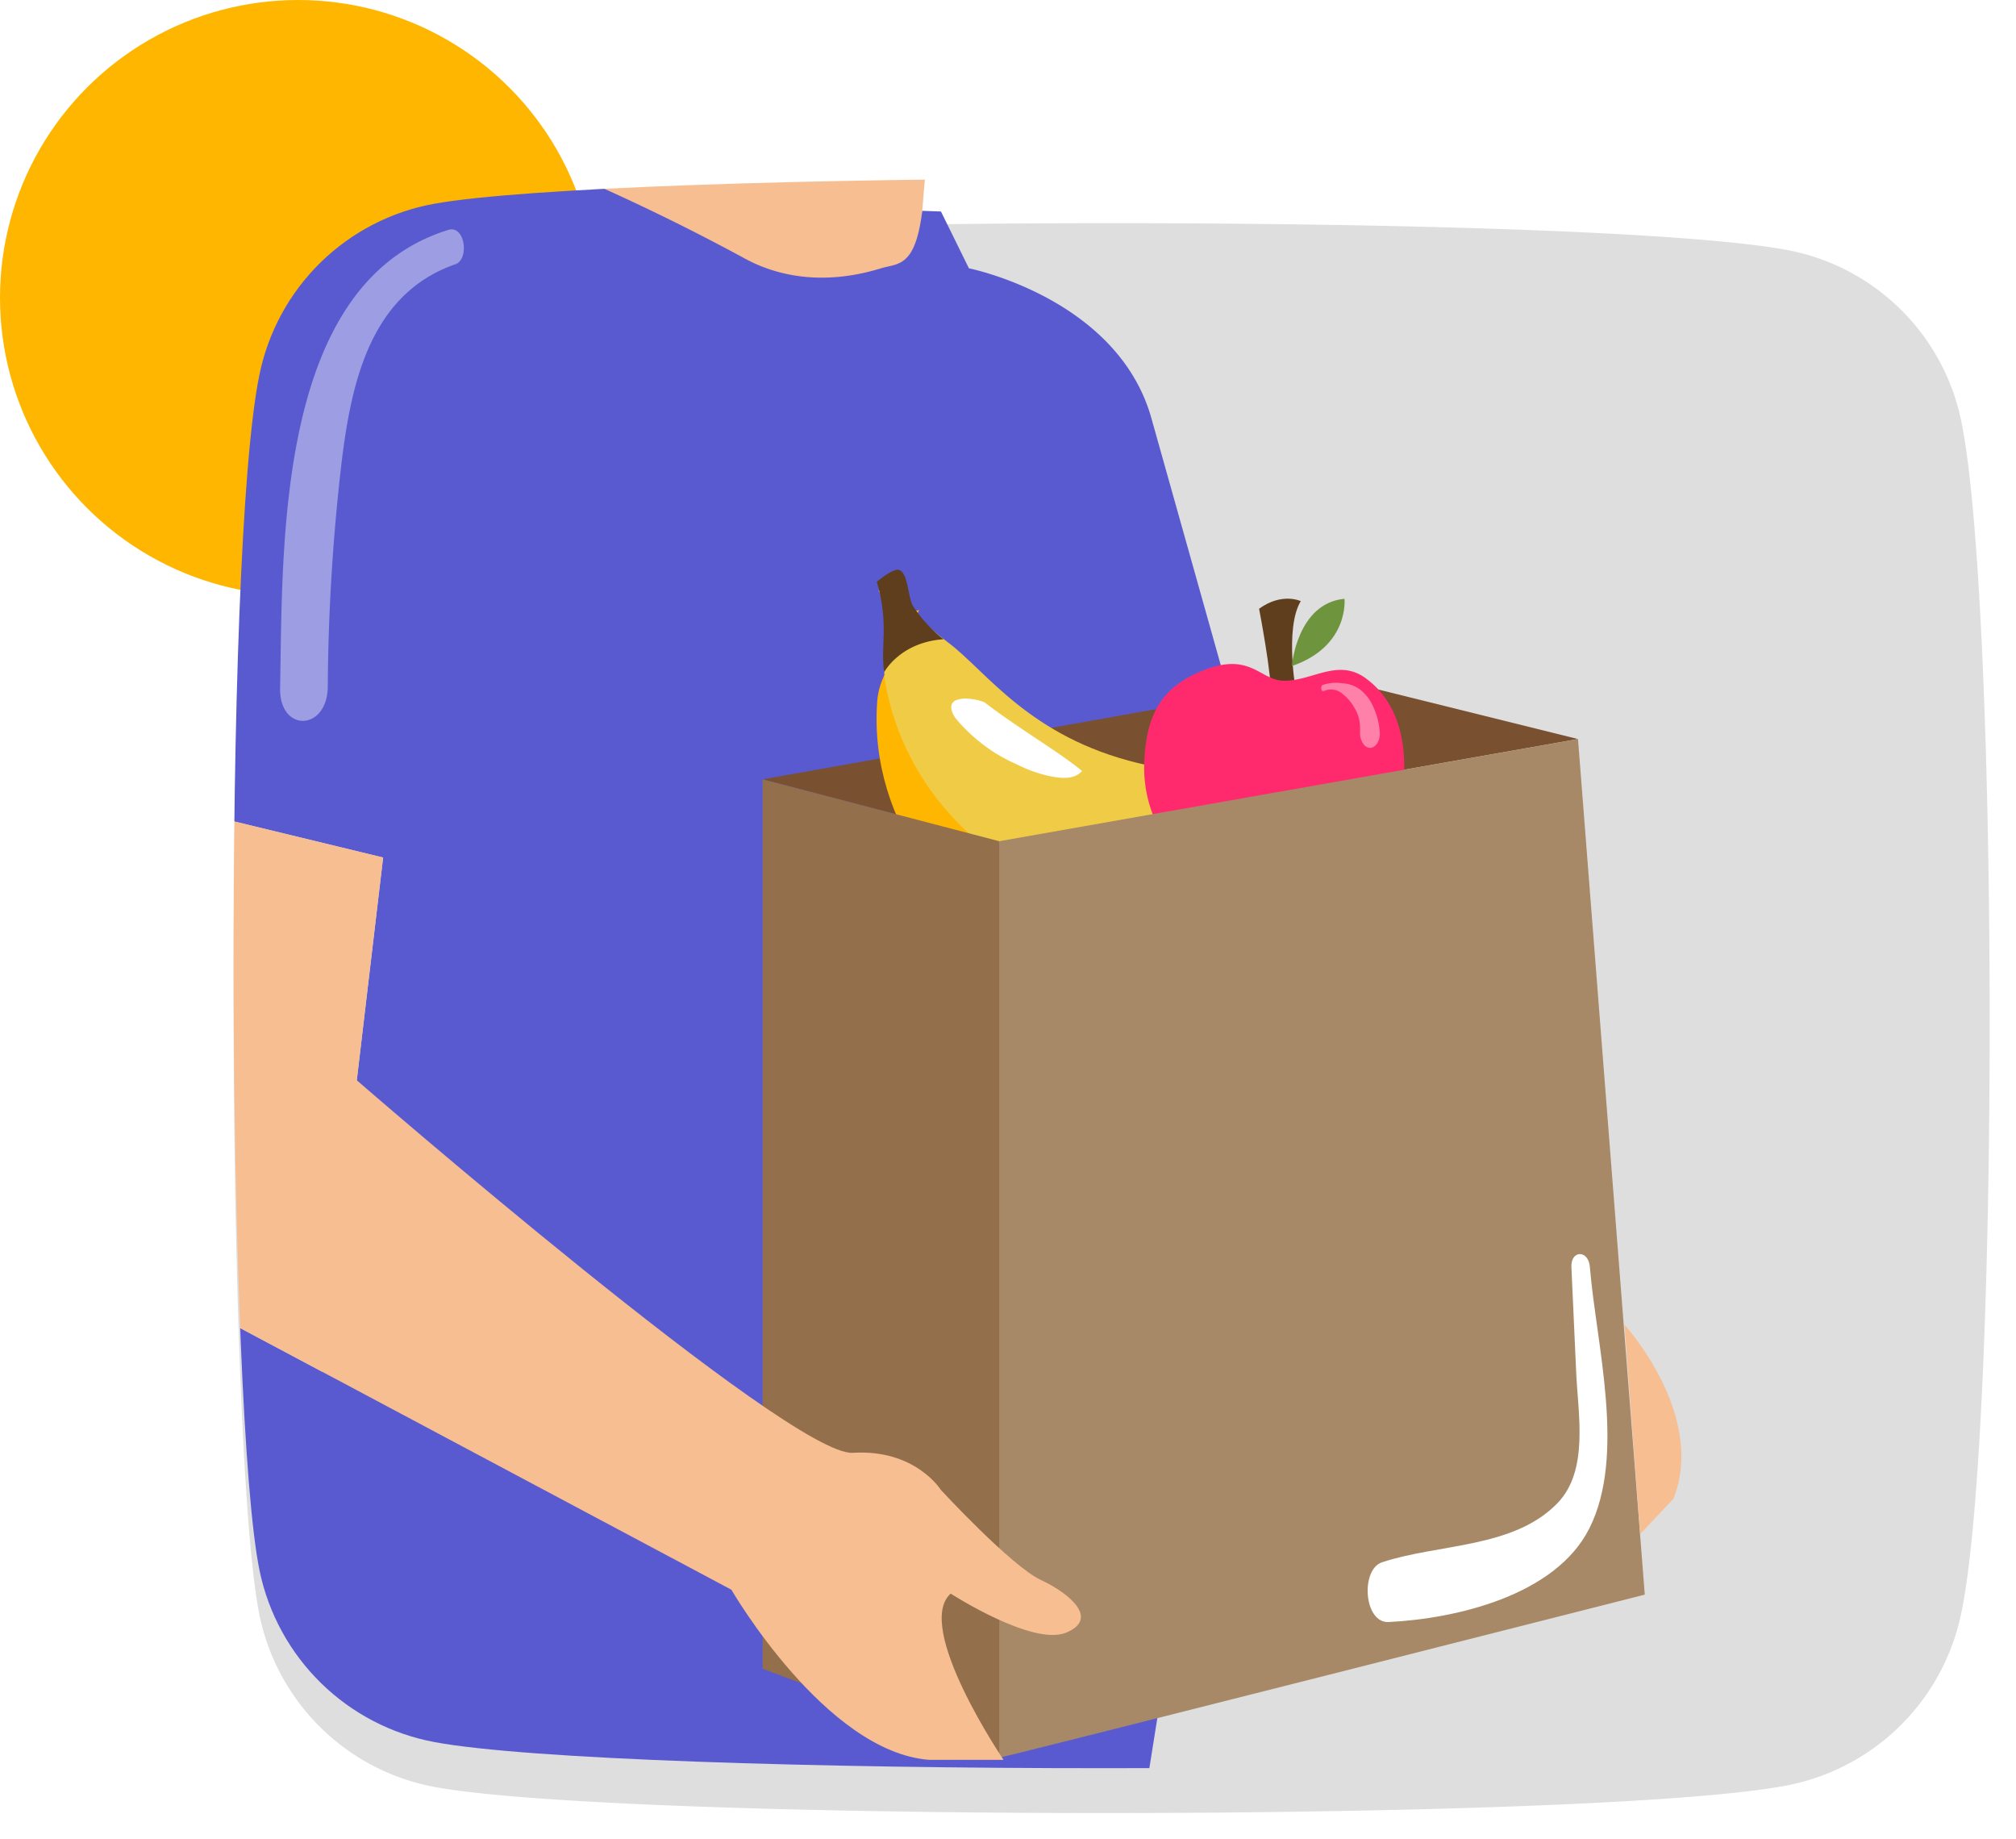 <svg id="grafico-comprando-lo-que-necesitas" xmlns="http://www.w3.org/2000/svg" xmlns:xlink="http://www.w3.org/1999/xlink" width="344.5" height="314.243" viewBox="0 0 344.5 314.243">
  <defs>
    <filter id="Path_2134" x="35.411" y="32.382" width="309.089" height="281.861" filterUnits="userSpaceOnUse">
      <feOffset dy="5.743" input="SourceAlpha"/>
      <feGaussianBlur stdDeviation="1.5" result="blur"/>
      <feFlood flood-color="#474747" flood-opacity="0.122"/>
      <feComposite operator="in" in2="blur"/>
      <feComposite in="SourceGraphic"/>
    </filter>
    <clipPath id="clip-path">
      <path id="Path_2155" data-name="Path 2155" d="M599.936,2138.361a37.708,37.708,0,0,1-29.562,27.78c-33.269,6.281-199.311,6.134-230.971.218a37.545,37.545,0,0,1-29.855-29.219c-5.517-26.476-6.346-174.049-.029-204.431a37.26,37.26,0,0,1,29.817-29.158c31.052-5.585,196.541-6.061,230.968.186a37.409,37.409,0,0,1,29.624,27.562C606.8,1958.322,607.058,2110.332,599.936,2138.361Z" transform="translate(-305.089 -1899.206)" fill="none"/>
    </clipPath>
  </defs>
  <g id="Group_2686" data-name="Group 2686" transform="translate(0)">
    <ellipse id="Ellipse_47" data-name="Ellipse 47" cx="50.947" cy="50.869" rx="50.947" ry="50.869" fill="#ffb600"/>
    <g id="Group_2685" data-name="Group 2685" transform="translate(39.911 32.382)">
      <g transform="matrix(1, 0, 0, 1, -39.91, -32.38)" filter="url(#Path_2134)">
        <path id="Path_2134-2" data-name="Path 2134" d="M599.936,2139.361a37.709,37.709,0,0,1-29.562,27.78c-33.269,6.281-199.311,6.134-230.971.219a37.545,37.545,0,0,1-29.855-29.219c-5.517-26.477-6.346-174.049-.029-204.431a37.26,37.26,0,0,1,29.817-29.158c31.052-5.585,196.541-6.061,230.968.186a37.409,37.409,0,0,1,29.624,27.562C606.8,1959.322,607.058,2111.332,599.936,2139.361Z" transform="translate(-265.18 -1867.82)" fill="#dedede"/>
      </g>
    </g>
  </g>
  <g id="Group_2712" data-name="Group 2712" transform="translate(39.911 30.471)">
    <g id="Group_2711" data-name="Group 2711" clip-path="url(#clip-path)">
      <g id="Group_2708" data-name="Group 2708" transform="translate(-12.242 -26.413)">
        <path id="Path_2135" data-name="Path 2135" d="M390.888,1949.307c-2.134,0-53.034-7.812-53.034-7.812s-1.821-56.109,0-56.109,58.013,4.263,58.013,4.263Z" transform="translate(-263.63 -1885.387)" fill="#f7be91"/>
        <path id="Path_2136" data-name="Path 2136" d="M303.963,1933.545l44.082-38.656a364.747,364.747,0,0,1,48.769,22.041c5.094,2.737,12.941,4.7,23.085,1.58,2.894-.889,5.864-.044,7.06-9.823l3.195.113,4.782,9.71s25.11,4.987,31.088,25.282l23.316,82.974-24.618,154.547-149.673,1.529-9.384-85.8,18.772,9.994,10.395-87.86-34.318-8.316Z" transform="translate(-297.031 -1876.727)" fill="#5a5ad0"/>
        <g id="Group_2706" data-name="Group 2706" transform="translate(0 93.271)">
          <g id="Group_2705" data-name="Group 2705" transform="translate(102.651)">
            <path id="Path_2137" data-name="Path 2137" d="M449.464,1943.851l-97.147,17.341,40.435,10.57,98.9-17.453Z" transform="translate(-352.317 -1925.375)" fill="#7a5130"/>
            <g id="Group_2698" data-name="Group 2698" transform="translate(19.469)">
              <g id="Group_2691" data-name="Group 2691" transform="translate(0 6.903)">
                <g id="Group_2688" data-name="Group 2688">
                  <g id="Group_2687" data-name="Group 2687">
                    <path id="Path_2138" data-name="Path 2138" d="M374.675,1950c5.035,6.229,9.275,18.36,26.054,27.594,17.259,9.5,42.6,7.46,44.611,16.062,2.454,10.524-30.642,15.61-56.566,3.542-12.489-5.812-27.708-22.452-26.18-43.742.425-5.954,4.374-6.485,2.831-14.865l4.374-.793S367.14,1940.671,374.675,1950Z" transform="translate(-362.487 -1937.796)" fill="#ffb600"/>
                  </g>
                </g>
                <g id="Group_2689" data-name="Group 2689" transform="translate(47.059 46.892)" style="mix-blend-mode: soft-light;isolation: isolate">
                  <path id="Path_2139" data-name="Path 2139" d="M389.438,1962.7a4.437,4.437,0,0,0-2.066,1.089c-.884,1.063.364,2.162,1.344,2.712a30.051,30.051,0,0,0,5.46,2.1,27.9,27.9,0,0,0,6.92,1.084,24.484,24.484,0,0,0,6.227-.21c1.679-.325,3.7-.8,4.422-2.462.034-.082.05-.16.078-.241-5.171-1.546-12.527-2.5-19.849-4.44A8.488,8.488,0,0,0,389.438,1962.7Z" transform="translate(-387.07 -1962.329)" fill="#fff"/>
                </g>
                <g id="Group_2690" data-name="Group 2690" transform="translate(79.027 51.762)">
                  <path id="Path_2140" data-name="Path 2140" d="M404.145,1975.241s4.34-1.95,3.449-6.268c-.473-2.286-2.64-3.462-3.825-4.1a23.109,23.109,0,0,1,1.288,4.914A16.618,16.618,0,0,1,404.145,1975.241Z" transform="translate(-403.77 -1964.877)" fill="#5e3e1d"/>
                </g>
              </g>
              <g id="Group_2697" data-name="Group 2697" transform="translate(0.036)">
                <g id="Group_2693" data-name="Group 2693" transform="translate(0.312 1.431)">
                  <g id="Group_2692" data-name="Group 2692">
                    <path id="Path_2141" data-name="Path 2141" d="M374.618,1945.993c6.5,4.891,13.808,16.069,32.447,20.563,19.177,4.623,43.106-4.972,47.318,3.249,5.153,10.056-25.456,25.068-53.675,20.377-13.6-2.259-32.687-14.8-36.841-37.069-1.164-6.227,2.506-7.942-1.2-16.073l4.014-2.106S364.874,1938.666,374.618,1945.993Z" transform="translate(-362.669 -1934.933)" fill="#f0cc46"/>
                  </g>
                </g>
                <g id="Group_2694" data-name="Group 2694" transform="translate(12.725 22.029)" style="mix-blend-mode: soft-light;isolation: isolate">
                  <path id="Path_2142" data-name="Path 2142" d="M372.3,1945.745a4.672,4.672,0,0,0-2.414.273c-1.3.692-.607,2.219.069,3.117a28.033,28.033,0,0,0,4.2,4.068,26.3,26.3,0,0,0,6.013,3.641,23.638,23.638,0,0,0,5.929,2.133c1.719.317,3.827.617,5.228-.711.069-.065.119-.136.18-.2-4.171-3.427-10.643-7.108-16.66-11.72A8.368,8.368,0,0,0,372.3,1945.745Z" transform="translate(-369.153 -1945.71)" fill="#fff"/>
                </g>
                <g id="Group_2695" data-name="Group 2695" transform="translate(87.254 33.234)">
                  <path id="Path_2143" data-name="Path 2143" d="M411.185,1962.08s3.674-3.282,1.673-7.441c-1.061-2.2-3.463-2.766-4.772-3.068a24.724,24.724,0,0,1,2.54,4.656A18.773,18.773,0,0,1,411.185,1962.08Z" transform="translate(-408.086 -1951.572)" fill="#5e3e1d"/>
                </g>
                <g id="Group_2696" data-name="Group 2696">
                  <path id="Path_2144" data-name="Path 2144" d="M363.781,1951.686s2.692-5.109,10.13-5.616a23.7,23.7,0,0,1-5.249-5.738c-.812-1.447-.791-5.484-2.3-6.1-1.007-.411-3.854,2.025-3.854,2.025C364.642,1943.413,363.082,1947.466,363.781,1951.686Z" transform="translate(-362.506 -1934.184)" fill="#5e3e1d"/>
                </g>
              </g>
            </g>
            <g id="Group_2704" data-name="Group 2704" transform="translate(65.194 4.955)">
              <g id="Group_2699" data-name="Group 2699" transform="translate(19.643)">
                <path id="Path_2145" data-name="Path 2145" d="M403.019,1953.224s-2.106-11.308.737-16.029c0,0-3.2-1.545-7.121,1.3,0,0,2.337,12.147,1.928,14.607Z" transform="translate(-396.635 -1936.777)" fill="#5e3e1d"/>
              </g>
              <g id="Group_2702" data-name="Group 2702" transform="translate(0 11.157)">
                <g id="Group_2701" data-name="Group 2701">
                  <g id="Group_2700" data-name="Group 2700">
                    <path id="Path_2146" data-name="Path 2146" d="M430.794,1961.239a22.217,22.217,0,0,1-44.406-1.564c.291-8.234,2.778-12.917,9.725-15.821,8.337-3.486,9.964,1.468,13.98,1.61,4.887.172,9.357-3.951,14.187-.386C429.323,1948.8,431.018,1954.885,430.794,1961.239Z" transform="translate(-386.374 -1942.614)" fill="#ff2a6e"/>
                  </g>
                </g>
              </g>
              <g id="Group_2703" data-name="Group 2703" transform="translate(25.233 0.014)">
                <path id="Path_2147" data-name="Path 2147" d="M408.558,1936.784s.873,8.108-9,11.5C399.555,1948.281,400.432,1937.549,408.558,1936.784Z" transform="translate(-399.555 -1936.784)" fill="#6e953e"/>
              </g>
            </g>
            <path id="Path_2148" data-name="Path 2148" d="M374.113,1966.776s-3.17,157.2,0,156.57,110.309-27.851,110.309-27.851l-11.411-146.171Z" transform="translate(-333.678 -1920.388)" fill="#a78967"/>
            <path id="Path_2149" data-name="Path 2149" d="M352.317,1952.924l40.435,10.57v156.57l-40.435-15.193Z" transform="translate(-352.317 -1917.105)" fill="#936f4c"/>
          </g>
          <path id="Path_2150" data-name="Path 2150" d="M298.694,2037.145l97.313,51.822s16.061,27.729,33.793,29.066h12.715s-15.391-22.719-9.034-28.4c0,0,13.967,9.02,19.7,6.68s.712-6.68-4.307-9.02-17.064-15.367-17.064-15.367-4.349-7.017-15.056-6.348-84.761-63.647-84.761-63.647l4.5-38.056-34.318-8.316Z" transform="translate(-298.694 -1914.702)" fill="#f7be91"/>
          <path id="Path_2151" data-name="Path 2151" d="M429.253,2001.672s14.053,15.368,8.365,29.734l-5.689,6.015Z" transform="translate(-179.324 -1872.677)" fill="#f7be91"/>
        </g>
        <g id="Group_2707" data-name="Group 2707" transform="translate(198.11 112.629)" opacity="0.41">
          <path id="Path_2152" data-name="Path 2152" d="M402.619,1945.68a3,3,0,0,1,2.889.253,7.917,7.917,0,0,1,2.044,2.122c.134.2.255.415.381.623.069.119.14.233.2.354-.18-.333.027.071.046.115.117.247.218.5.31.757.023.063.144.447.052.143s.034.143.05.2c.059.241.111.484.151.726.023.132.025.277.059.405-.163-.573-.033-.319-.015-.088a15.269,15.269,0,0,1,.025,1.594,3.28,3.28,0,0,0,.54,1.8,1.527,1.527,0,0,0,1.212.722c1.17-.109,1.711-1.6,1.627-2.611a12.52,12.52,0,0,0-1.08-4.331,7.625,7.625,0,0,0-2.311-3.047,5.555,5.555,0,0,0-3.057-1.059,6.859,6.859,0,0,0-3.337.31c-.385.195-.255,1.214.209,1Z" transform="translate(-402.184 -1944.312)" fill="#fff"/>
        </g>
      </g>
      <g id="Group_2709" data-name="Group 2709" transform="translate(193.799 183.775)" style="mix-blend-mode: soft-light;isolation: isolate">
        <path id="Path_2153" data-name="Path 2153" d="M441.145,1997.6q.413,9.04.821,18.082c.32,7.064,2.178,16.631-3.174,22.2-7.493,7.793-20.387,6.933-30.028,10.142-3.67,1.221-3.126,10.411,1.16,10.2,11.656-.581,28.513-4.581,34.264-15.956,6.354-12.573,1.189-31.473.109-44.74-.235-2.9-3.289-2.907-3.153.078Z" transform="translate(-406.327 -1995.353)" fill="#fff"/>
      </g>
      <g id="Group_2710" data-name="Group 2710" transform="translate(7.948 8.716)" opacity="0.41">
        <path id="Path_2154" data-name="Path 2154" d="M338,1903.856c-29.505,9.109-28.268,53.744-28.753,78.262-.151,7.636,8.05,7.395,8.145-.2a347.573,347.573,0,0,1,2.431-38.923c1.69-13.471,5.029-28.29,19.388-33.275,2.4-.835,1.652-6.746-1.212-5.862Z" transform="translate(-309.241 -1903.766)" fill="#fff"/>
      </g>
    </g>
  </g>
</svg>
